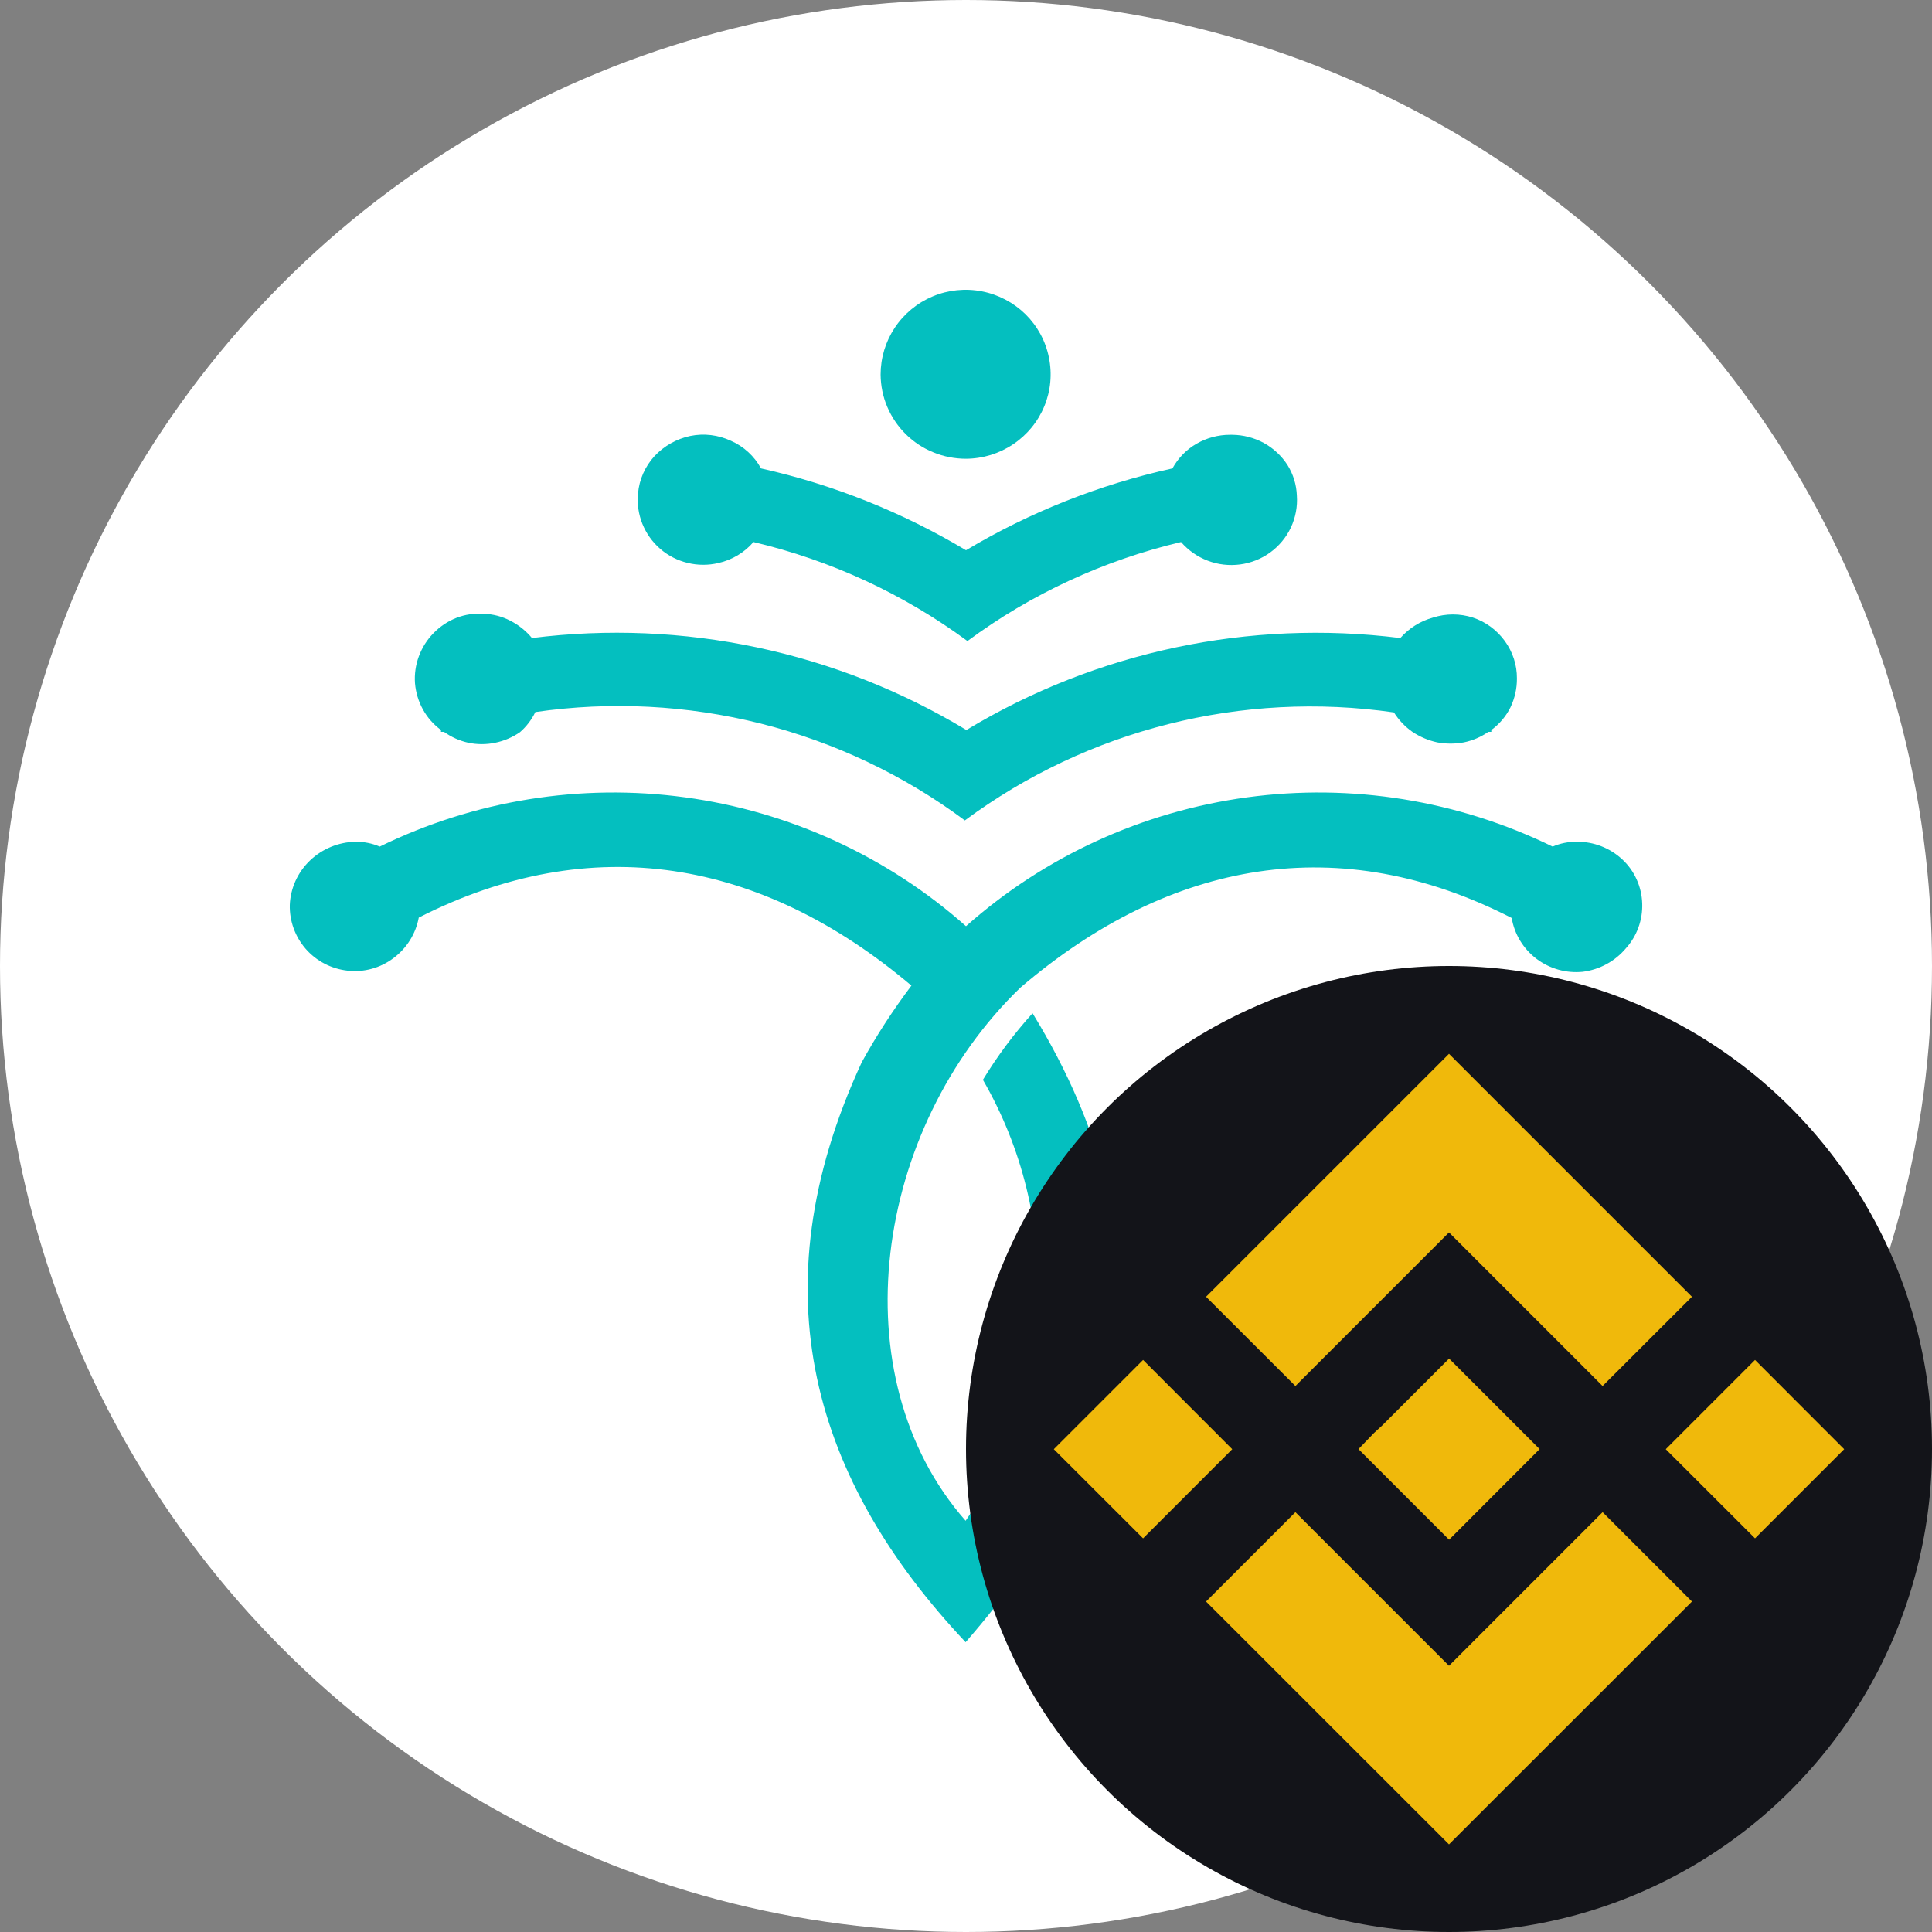 <svg width="20" height="20" viewBox="0 0 20 20" fill="none" xmlns="http://www.w3.org/2000/svg">
<rect x="0" y="0" width="20" height="20" fill="#808080" stroke="none"/>
<circle cx="10" cy="10" r="10" fill="white"/>
<path fill-rule="evenodd" clip-rule="evenodd" d="M16.322 8.714C16.236 8.713 16.151 8.73 16.073 8.764C15.093 8.285 13.992 8.107 12.91 8.254C11.828 8.401 10.814 8.865 10 9.588C9.186 8.866 8.173 8.401 7.092 8.254C6.011 8.107 4.91 8.285 3.931 8.764C3.852 8.73 3.767 8.713 3.681 8.714C3.506 8.717 3.337 8.786 3.21 8.907C3.083 9.028 3.007 9.193 3 9.368C2.996 9.534 3.055 9.697 3.165 9.823C3.275 9.949 3.429 10.029 3.596 10.048C3.767 10.068 3.938 10.021 4.075 9.917C4.211 9.815 4.304 9.666 4.335 9.499C6.122 8.59 7.878 8.888 9.435 10.203C9.245 10.455 9.073 10.72 8.921 10.996C7.82 13.375 8.427 15.333 9.996 17C11.685 15.066 12.188 12.938 10.689 10.489C10.496 10.702 10.324 10.933 10.175 11.178C10.58 11.879 10.777 12.679 10.746 13.486C10.714 14.293 10.454 15.075 9.996 15.743C8.68 14.246 9.046 11.685 10.564 10.223C12.122 8.892 13.877 8.594 15.649 9.503C15.677 9.671 15.769 9.822 15.906 9.926C16.043 10.029 16.214 10.077 16.384 10.06C16.559 10.038 16.719 9.951 16.832 9.816C16.946 9.689 17.006 9.523 17 9.352C16.997 9.266 16.978 9.182 16.942 9.103C16.907 9.025 16.856 8.954 16.793 8.896C16.665 8.777 16.497 8.712 16.322 8.714Z" fill="#04BFBF"/>
<path fill-rule="evenodd" clip-rule="evenodd" d="M15.703 7.023C15.704 6.884 15.66 6.749 15.578 6.636C15.496 6.523 15.381 6.437 15.247 6.393C15.113 6.35 14.969 6.35 14.835 6.393C14.703 6.429 14.586 6.503 14.496 6.605C12.933 6.409 11.35 6.744 10.004 7.557C8.656 6.743 7.071 6.408 5.507 6.605C5.446 6.532 5.371 6.471 5.285 6.427C5.2 6.382 5.105 6.357 5.009 6.354C4.912 6.347 4.815 6.361 4.725 6.396C4.635 6.431 4.554 6.486 4.487 6.555C4.42 6.623 4.369 6.705 4.336 6.794C4.303 6.883 4.289 6.979 4.296 7.073C4.304 7.168 4.332 7.261 4.378 7.344C4.424 7.428 4.488 7.5 4.565 7.557V7.576H4.596C4.672 7.631 4.758 7.669 4.849 7.689C4.94 7.708 5.034 7.708 5.126 7.689C5.218 7.67 5.305 7.633 5.382 7.58C5.449 7.522 5.503 7.451 5.542 7.371C6.321 7.258 7.115 7.299 7.878 7.491C8.641 7.684 9.358 8.024 9.988 8.493C11.261 7.55 12.859 7.148 14.43 7.375C14.48 7.454 14.544 7.522 14.621 7.576C14.699 7.628 14.786 7.665 14.878 7.685C14.969 7.702 15.063 7.702 15.154 7.685C15.245 7.666 15.331 7.63 15.407 7.576H15.438V7.557C15.523 7.495 15.591 7.414 15.637 7.321C15.681 7.228 15.704 7.126 15.703 7.023Z" fill="#04BFBF"/>
<path fill-rule="evenodd" clip-rule="evenodd" d="M12.732 4.501C12.611 4.501 12.491 4.533 12.386 4.594C12.281 4.654 12.195 4.743 12.137 4.849C11.383 5.015 10.661 5.301 10 5.696C9.343 5.303 8.626 5.016 7.878 4.849C7.809 4.722 7.699 4.621 7.566 4.563C7.435 4.502 7.288 4.484 7.146 4.513C7.004 4.543 6.875 4.616 6.776 4.721C6.678 4.828 6.617 4.964 6.605 5.108C6.594 5.215 6.61 5.323 6.65 5.423C6.69 5.522 6.753 5.611 6.835 5.682C6.916 5.752 7.014 5.802 7.118 5.827C7.223 5.853 7.333 5.853 7.438 5.828C7.579 5.796 7.706 5.72 7.8 5.611C8.601 5.8 9.354 6.149 10.015 6.636C10.674 6.148 11.427 5.8 12.226 5.611C12.301 5.697 12.396 5.764 12.502 5.804C12.609 5.845 12.724 5.858 12.838 5.843C12.95 5.828 13.057 5.786 13.149 5.719C13.241 5.652 13.315 5.563 13.363 5.461C13.411 5.358 13.433 5.245 13.425 5.131C13.421 5.019 13.388 4.91 13.328 4.814C13.267 4.719 13.182 4.64 13.082 4.585C12.982 4.531 12.87 4.502 12.756 4.501H12.732Z" fill="#04BFBF"/>
<path d="M10 4.749C10.174 4.748 10.344 4.696 10.488 4.599C10.633 4.502 10.745 4.365 10.811 4.205C10.877 4.045 10.893 3.869 10.858 3.7C10.824 3.53 10.739 3.375 10.616 3.253C10.492 3.132 10.335 3.049 10.164 3.016C9.993 2.983 9.816 3.001 9.656 3.068C9.496 3.135 9.359 3.248 9.263 3.392C9.167 3.536 9.116 3.705 9.116 3.878C9.117 3.993 9.14 4.107 9.185 4.212C9.23 4.318 9.295 4.414 9.377 4.495C9.459 4.576 9.556 4.64 9.663 4.683C9.77 4.727 9.885 4.749 10 4.749Z" fill="#04BFBF"/>
<circle cx="15" cy="15" r="5" fill="#131419"/>
<path fill-rule="evenodd" clip-rule="evenodd" d="M13.41 14.348L15 12.758L16.59 14.348L17.515 13.424L15 10.909L12.485 13.424L13.41 14.348ZM11.833 14.078L10.909 15.002L11.833 15.925L12.756 15.002L11.833 14.078ZM15 17.244L13.41 15.654L12.485 16.579L15 19.093L17.515 16.579L16.59 15.654L15 17.244ZM18.168 14.078L17.244 15.002L18.168 15.925L19.091 15.002L18.168 14.078ZM15.001 14.064L15.938 15.001L15.001 15.939L14.063 15.001L14.225 14.833L14.309 14.756L15.001 14.064Z" fill="#F0B90B"/>
</svg>
